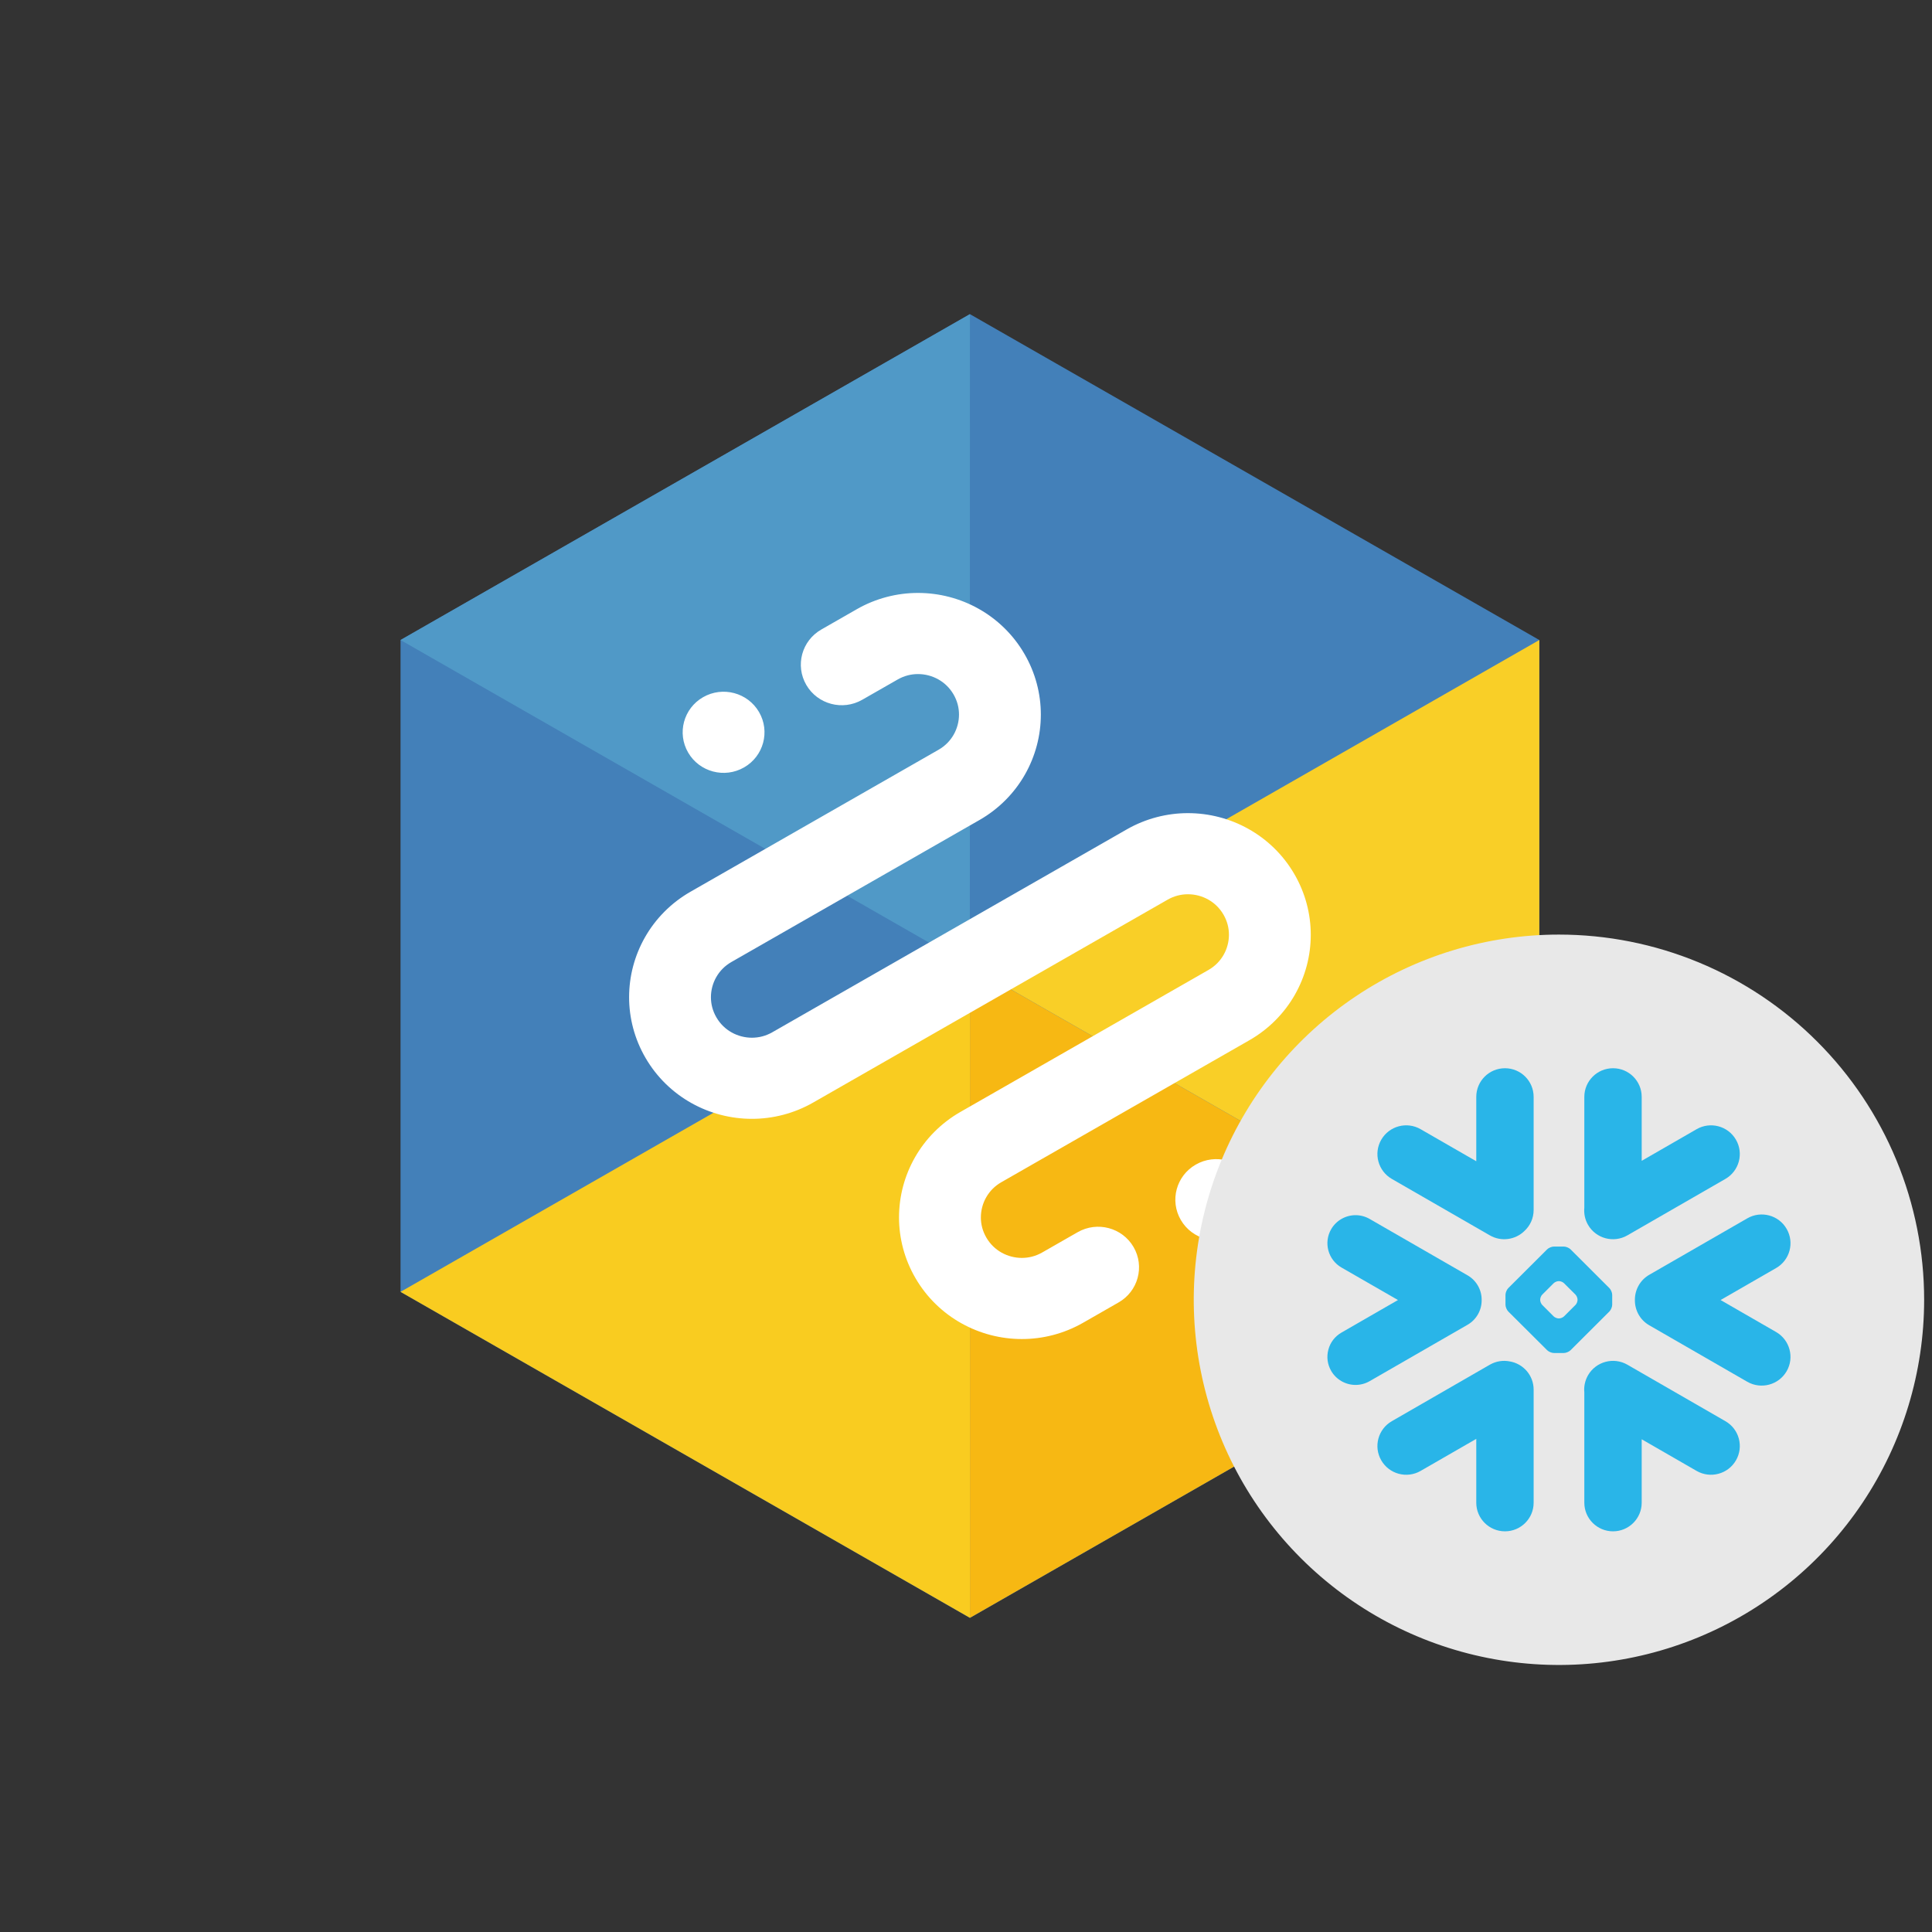 <svg viewBox="0 0 246 246" fill="none" xmlns="http://www.w3.org/2000/svg">
<rect x="0" y="0" width="246" height="246" fill="#333333" stroke="none"/>
<g clip-path="url(#clip0_14118_25719)">
<path d="M196 81.493V164.49L123.5 206L51 164.49V81.493L123.5 40L196 81.493Z" fill="#4380B9"/>
<path d="M51 164.49L123.5 205.997V123.001L51 164.49Z" fill="#F9CC20"/>
<path d="M123.5 40L51 81.493L123.491 122.996L123.5 40Z" fill="#5099C7"/>
<path d="M123.5 123L196 164.49V81.492L123.5 123Z" fill="#F9CF27"/>
<path d="M123.5 123.001V205.997L196 164.49L123.5 123.001Z" fill="#F7B813"/>
<path d="M166.899 119.024C166.899 121.703 166.201 124.332 164.873 126.663C163.548 128.992 161.575 131.027 159.082 132.453L127.499 150.53C126.65 151.017 126.016 151.676 125.572 152.453C125.129 153.227 124.893 154.121 124.893 155.011C124.893 155.889 125.112 156.755 125.593 157.585C126.086 158.428 126.749 159.055 127.532 159.496C128.315 159.935 129.215 160.169 130.113 160.169C130.998 160.167 131.872 159.952 132.707 159.475L137.219 156.893C139.711 155.467 142.897 156.312 144.335 158.783C145.773 161.254 144.92 164.413 142.428 165.838L137.918 168.421C135.472 169.824 132.763 170.502 130.113 170.499C127.411 170.499 124.759 169.807 122.408 168.489C120.057 167.176 118.006 165.22 116.57 162.75C115.154 160.324 114.47 157.638 114.472 155.011C114.472 152.332 115.17 149.703 116.498 147.372C117.823 145.043 119.796 143.008 122.29 141.582L153.872 123.505C154.723 123.016 155.355 122.359 155.801 121.581C156.244 120.806 156.48 119.912 156.48 119.022C156.48 118.144 156.261 117.278 155.78 116.448C155.287 115.605 154.624 114.978 153.841 114.537C153.058 114.098 152.158 113.864 151.26 113.864C150.376 113.866 149.501 114.081 148.666 114.558L103.549 140.382C101.102 141.784 98.393 142.462 95.743 142.46C93.041 142.46 90.39 141.768 88.038 140.451C85.687 139.138 83.636 137.182 82.2 134.711C80.785 132.286 80.101 129.6 80.103 126.973C80.103 124.294 80.801 121.665 82.129 119.334C83.454 117.005 85.427 114.97 87.92 113.544L119.503 95.467C120.352 94.98 120.986 94.32 121.43 93.544C121.873 92.769 122.109 91.876 122.109 90.986C122.109 90.108 121.89 89.242 121.409 88.412C120.916 87.568 120.253 86.942 119.47 86.501C118.686 86.062 117.787 85.828 116.889 85.828C116.004 85.829 115.13 86.045 114.295 86.522L109.783 89.104C107.291 90.529 104.105 89.684 102.667 87.214C101.229 84.743 102.082 81.584 104.574 80.159L109.083 77.576C111.53 76.173 114.239 75.495 116.889 75.498C119.591 75.498 122.243 76.19 124.594 77.507C126.945 78.821 128.996 80.776 130.432 83.247C131.848 85.673 132.532 88.359 132.53 90.986C132.53 93.665 131.832 96.293 130.504 98.624C129.179 100.954 127.206 102.989 124.712 104.414L93.13 122.491C92.279 122.98 91.647 123.638 91.201 124.416C90.758 125.191 90.522 126.084 90.522 126.974C90.522 127.852 90.74 128.718 91.222 129.548C91.715 130.392 92.378 131.018 93.161 131.459C93.944 131.898 94.844 132.132 95.742 132.132C96.626 132.131 97.501 131.915 98.336 131.439L143.455 105.614C145.901 104.213 148.609 103.535 151.258 103.536C153.961 103.536 156.612 104.228 158.963 105.545C161.315 106.859 163.366 108.815 164.802 111.285C166.217 113.711 166.901 116.397 166.899 119.024ZM94.738 97.716C97.23 96.29 98.084 93.131 96.645 90.66C95.207 88.19 92.02 87.343 89.528 88.77C87.037 90.195 86.184 93.355 87.622 95.825C89.061 98.296 92.248 99.143 94.738 97.716ZM152.26 148.285C149.769 149.71 148.914 152.869 150.354 155.34C151.793 157.81 154.978 158.657 157.47 157.23C159.962 155.805 160.815 152.645 159.377 150.175C157.937 147.704 154.751 146.857 152.26 148.285Z" fill="white"/>
<path fill-rule="evenodd" clip-rule="evenodd" d="M245 165.503C244.999 174.699 242.272 183.689 237.162 191.336C232.053 198.982 224.79 204.942 216.294 208.461C207.797 211.98 198.448 212.901 189.428 211.106C180.408 209.312 172.123 204.884 165.62 198.381C159.117 191.878 154.688 183.593 152.894 174.573C151.099 165.553 152.02 156.204 155.539 147.707C159.058 139.211 165.017 131.948 172.663 126.838C180.31 121.729 189.3 119.001 198.496 119C204.603 119 210.65 120.202 216.293 122.539C221.935 124.876 227.061 128.301 231.38 132.62C235.698 136.938 239.124 142.064 241.46 147.707C243.797 153.349 245 159.396 245 165.503Z" fill="#E8E8E8"/>
<path d="M189.699 157.297L177.221 150.112C175.468 149.1 174.863 146.864 175.877 145.115C176.892 143.366 179.134 142.767 180.887 143.78L187.973 147.86V139.662C187.973 137.649 189.609 136.017 191.628 136.017C193.641 136.017 195.277 137.649 195.277 139.662V154.065C195.277 155.125 194.826 156.078 194.098 156.746C192.951 157.864 191.155 158.14 189.699 157.297Z" fill="#29B5E8"/>
<path d="M188.658 165.548C188.68 164.25 187.994 163.041 186.868 162.39L174.39 155.204C173.848 154.892 173.227 154.727 172.605 154.727C171.325 154.727 170.135 155.411 169.497 156.513C168.509 158.219 169.099 160.408 170.81 161.393L178.002 165.532L170.81 169.676C169.981 170.153 169.386 170.921 169.142 171.843C168.892 172.765 169.019 173.729 169.497 174.556C170.135 175.658 171.325 176.342 172.6 176.342C173.227 176.342 173.848 176.177 174.39 175.865L186.868 168.679C187.984 168.033 188.669 166.835 188.658 165.548Z" fill="#29B5E8"/>
<path d="M219.692 180.957L207.214 173.766C205.461 172.759 203.219 173.358 202.204 175.107C201.811 175.796 201.657 176.553 201.731 177.29V191.343C201.731 193.351 203.368 194.983 205.386 194.983C207.399 194.983 209.036 193.351 209.036 191.343V183.262L216.026 187.289C217.779 188.301 220.026 187.697 221.036 185.949C222.05 184.2 221.45 181.964 219.692 180.957Z" fill="#29B5E8"/>
<path fill-rule="evenodd" clip-rule="evenodd" d="M205.28 166.131C205.28 166.406 205.121 166.788 204.924 166.989L199.978 171.922C199.782 172.118 199.394 172.277 199.118 172.277H197.859C197.583 172.277 197.195 172.118 196.998 171.922L192.047 166.989C191.851 166.788 191.692 166.406 191.692 166.131V164.875C191.692 164.594 191.851 164.212 192.047 164.016L196.998 159.078C197.195 158.882 197.583 158.723 197.859 158.723H199.118C199.394 158.723 199.782 158.882 199.978 159.078L204.924 164.016C205.121 164.212 205.28 164.594 205.28 164.875V166.131ZM200.866 165.527V165.474C200.866 165.272 200.749 164.991 200.605 164.843L199.144 163.391C199.001 163.243 198.719 163.126 198.512 163.126H198.459C198.257 163.126 197.976 163.243 197.827 163.391L196.372 164.843C196.228 164.986 196.111 165.267 196.111 165.474V165.527C196.111 165.733 196.228 166.014 196.372 166.157L197.827 167.614C197.976 167.757 198.257 167.874 198.459 167.874H198.512C198.719 167.874 199.001 167.757 199.144 167.614L200.605 166.157C200.749 166.014 200.866 165.733 200.866 165.527Z" fill="#29B5E8"/>
<path d="M219.692 150.112L207.214 157.297C205.461 158.309 203.219 157.711 202.204 155.962C201.806 155.273 201.662 154.51 201.731 153.779V139.662C201.731 137.649 203.368 136.017 205.386 136.017C207.399 136.017 209.036 137.649 209.036 139.662V147.807L216.026 143.78C217.779 142.767 220.021 143.366 221.036 145.115C222.05 146.864 221.445 149.105 219.692 150.112Z" fill="#29B5E8"/>
<path d="M192.201 173.342C191.373 173.183 190.486 173.316 189.699 173.766L177.221 180.957C175.468 181.964 174.863 184.2 175.877 185.948C176.892 187.702 179.134 188.301 180.887 187.289L187.973 183.209V191.343C187.973 193.351 189.609 194.983 191.628 194.983C193.641 194.983 195.277 193.351 195.277 191.343V176.94C195.277 175.123 193.944 173.618 192.201 173.342Z" fill="#29B5E8"/>
<path d="M222.481 155.131C224.234 154.118 226.481 154.717 227.49 156.471C228.505 158.22 227.904 160.456 226.146 161.463L219.081 165.532L226.146 169.602C227.899 170.614 228.505 172.85 227.49 174.599C226.475 176.348 224.234 176.946 222.481 175.94L210.002 168.749C208.818 168.071 208.159 166.825 208.17 165.548C208.149 164.266 208.807 163.005 210.002 162.316L222.481 155.131Z" fill="#29B5E8"/>
</g>
<defs>
<clipPath id="clip0_14118_25719">
<rect width="246" height="246" fill="white"/>
</clipPath>
</defs>
</svg>
